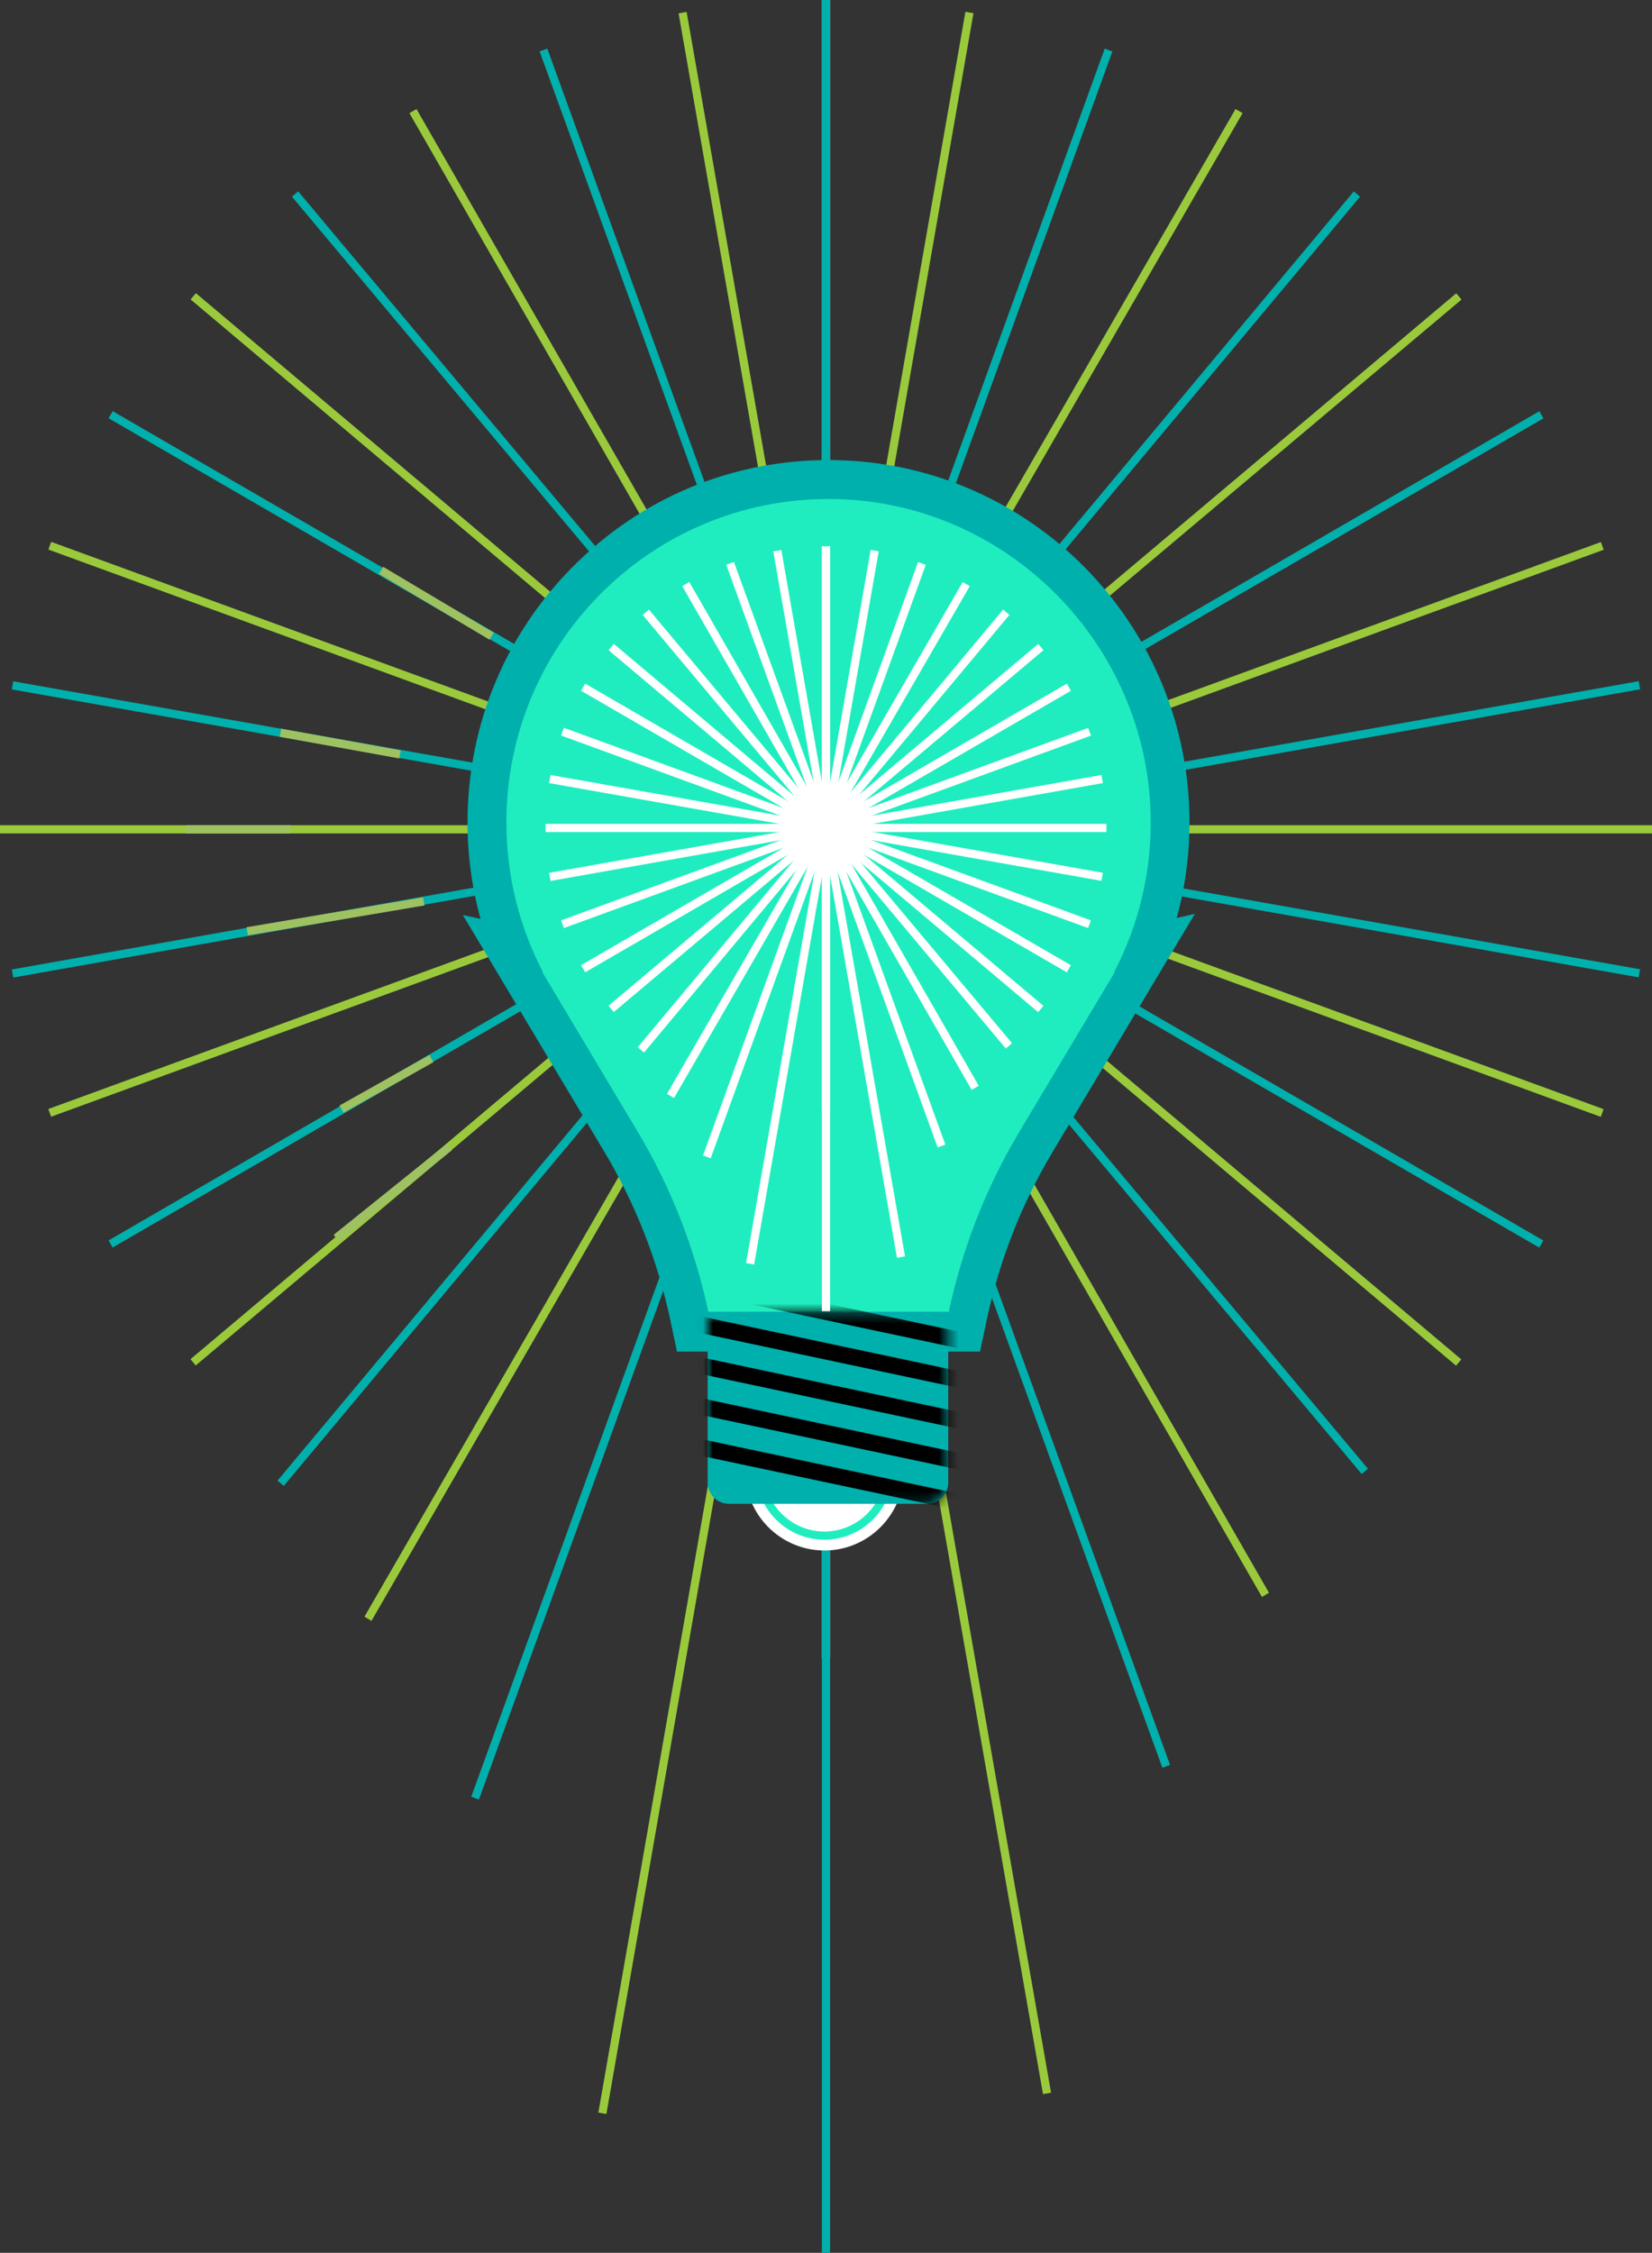 <svg width="168" height="229" viewBox="0 0 168 229" fill="none" xmlns="http://www.w3.org/2000/svg">
<rect x="0" y="0" width="168" height="229" fill="#333333" stroke="none"/>
<g clip-path="url(#clip0_231_5748)">
<path d="M84.413 0H83.582V168.608H84.413V0Z" fill="white"/>
<path d="M69.826 1.212L69.008 1.356L106.069 212.867L106.887 212.722L69.826 1.212Z" fill="#9ACA3C"/>
<path d="M55.658 4.938L54.877 5.224L118.207 179.69L118.988 179.405L55.658 4.938Z" fill="#00B0AC"/>
<path d="M42.356 11.085L41.637 11.501L128.333 162.328L129.052 161.911L42.356 11.085Z" fill="#9ACA3C"/>
<path d="M30.325 19.453L29.689 19.989L138.474 149.831L139.11 149.294L30.325 19.453Z" fill="#00B0AC"/>
<path d="M19.919 29.8L19.385 30.439L148.073 138.82L148.607 138.182L19.919 29.8Z" fill="#9ACA3C"/>
<path d="M11.461 41.795L11.045 42.517L156.533 126.821L156.949 126.099L11.461 41.795Z" fill="#00B0AC"/>
<path d="M5.206 55.08L4.921 55.863L162.791 113.527L163.075 112.744L5.206 55.08Z" fill="#9ACA3C"/>
<path d="M1.344 69.257L1.2 70.078L166.646 99.348L166.79 98.527L1.344 69.257Z" fill="#00B0AC"/>
<path d="M168 83.885H0V84.719H168V83.885Z" fill="#9ACA3C"/>
<path d="M166.651 69.243L1.205 98.547L1.349 99.368L166.796 70.064L166.651 69.243Z" fill="#00B0AC"/>
<path d="M162.802 55.1L4.916 112.73L5.2 113.514L163.086 55.883L162.802 55.1Z" fill="#9ACA3C"/>
<path d="M156.544 41.801L11.04 126.089L11.455 126.811L156.96 42.524L156.544 41.801Z" fill="#00B0AC"/>
<path d="M148.092 29.814L19.371 138.161L19.904 138.8L148.626 30.452L148.092 29.814Z" fill="#9ACA3C"/>
<path d="M137.677 19.453L28.222 150.509L28.858 151.044L138.313 19.989L137.677 19.453Z" fill="#00B0AC"/>
<path d="M125.648 11.083L37.062 164.341L37.78 164.759L126.366 11.502L125.648 11.083Z" fill="#9ACA3C"/>
<path d="M112.343 4.949L47.923 182.646L48.704 182.931L113.124 5.234L112.343 4.949Z" fill="#00B0AC"/>
<path d="M98.178 1.198L60.851 214.743L61.669 214.887L98.996 1.342L98.178 1.198Z" fill="#9ACA3C"/>
<path d="M84.413 0H83.582V229H84.413V0Z" fill="#00B0AC"/>
<path d="M119.666 93.316C120.609 89.847 121.049 86.237 120.954 82.622C120.443 63.222 104.914 47.483 85.602 46.791C75.536 46.429 66.006 50.089 58.77 57.094C51.533 64.102 47.545 73.52 47.545 83.61C47.545 86.92 47.993 90.222 48.87 93.404L47.071 93.016L52.576 102.217C52.729 102.476 52.879 102.734 53.037 102.993L61.449 117.064C64.631 122.384 66.895 128.167 68.183 134.254L68.848 137.393H99.663L100.328 134.254C101.616 128.167 103.88 122.384 107.062 117.064L115.474 102.993C115.632 102.739 115.786 102.48 115.919 102.251L121.51 92.895L119.666 93.316Z" fill="#00B0AC"/>
<path d="M83.84 157.606C88.298 157.606 91.912 153.979 91.912 149.505C91.912 145.031 88.298 141.404 83.84 141.404C79.382 141.404 75.769 145.031 75.769 149.505C75.769 153.979 79.382 157.606 83.84 157.606Z" fill="white"/>
<path d="M83.84 156.513C79.989 156.513 76.857 153.37 76.857 149.505C76.857 145.64 79.989 142.496 83.84 142.496C87.691 142.496 90.823 145.64 90.823 149.505C90.823 153.37 87.691 156.513 83.84 156.513ZM83.84 143.33C80.446 143.33 77.688 146.099 77.688 149.505C77.688 152.911 80.446 155.68 83.84 155.68C87.234 155.68 89.993 152.911 89.993 149.505C89.993 146.099 87.23 143.33 83.84 143.33Z" fill="#1FEDBF"/>
<path d="M103.677 115.025L112.105 100.929C112.251 100.691 112.392 100.454 112.533 100.216L113.377 98.807L113.302 98.824C115.803 94.029 117.165 88.542 117.011 82.722C116.559 65.495 102.621 51.361 85.46 50.744C66.816 50.073 51.496 65.044 51.496 83.606C51.496 89.097 52.846 94.271 55.218 98.82L55.143 98.803L55.982 100.208C56.123 100.45 56.265 100.687 56.41 100.925L64.839 115.021C68.258 120.737 70.68 126.962 72.051 133.428H96.473C97.832 126.966 100.258 120.741 103.677 115.025Z" fill="#1FEDBF"/>
<path d="M94.279 152.861H74.119C72.931 152.861 71.967 151.894 71.967 150.702V133.337H96.431V150.702C96.431 151.894 95.468 152.861 94.279 152.861Z" fill="#00B0AC"/>
<mask id="mask0_231_5748" style="mask-type:luminance" maskUnits="userSpaceOnUse" x="71" y="133" width="26" height="20">
<path d="M94.279 152.861H74.119C72.931 152.861 71.967 151.894 71.967 150.702V133.337H96.431V150.702C96.431 151.894 95.468 152.861 94.279 152.861Z" fill="white"/>
</mask>
<g mask="url(#mask0_231_5748)">
<path d="M69.87 133.51L69.526 135.142L103.127 142.273L103.471 140.641L69.87 133.51Z" fill="black"/>
<path d="M69.871 129.494L69.527 131.126L103.128 138.257L103.472 136.625L69.871 129.494Z" fill="black"/>
<path d="M69.872 137.665L69.528 139.297L103.129 146.428L103.473 144.796L69.872 137.665Z" fill="black"/>
<path d="M69.87 141.819L69.526 143.451L103.127 150.582L103.471 148.951L69.87 141.819Z" fill="black"/>
<path d="M69.872 145.975L69.528 147.606L103.129 154.737L103.473 153.106L69.872 145.975Z" fill="black"/>
</g>
<path d="M84.413 55.543H83.582V112.782H84.413V55.543Z" fill="white"/>
<path d="M79.457 55.909L78.639 56.053L91.22 127.856L92.038 127.711L79.457 55.909Z" fill="white"/>
<path d="M74.638 57.123L73.857 57.408L95.356 116.636L96.136 116.35L74.638 57.123Z" fill="white"/>
<path d="M70.1 59.165L69.381 59.582L98.812 110.784L99.532 110.368L70.1 59.165Z" fill="white"/>
<path d="M65.991 61.968L65.355 62.505L102.283 106.581L102.919 106.044L65.991 61.968Z" fill="white"/>
<path d="M62.421 65.451L61.887 66.09L105.574 102.884L106.108 102.245L62.421 65.451Z" fill="white"/>
<path d="M59.511 69.495L59.096 70.217L108.486 98.837L108.902 98.115L59.511 69.495Z" fill="white"/>
<path d="M57.345 73.98L57.061 74.764L110.655 94.34L110.939 93.556L57.345 73.98Z" fill="white"/>
<path d="M55.986 78.78L55.842 79.602L112.008 89.538L112.152 88.717L55.986 78.78Z" fill="white"/>
<path d="M112.516 83.743H55.483V84.577H112.516V83.743Z" fill="white"/>
<path d="M112.011 78.779L55.845 88.727L55.99 89.548L112.156 79.6L112.011 78.779Z" fill="white"/>
<path d="M110.659 73.991L57.059 93.555L57.343 94.339L110.943 74.775L110.659 73.991Z" fill="white"/>
<path d="M108.491 69.496L59.095 98.11L59.51 98.832L108.906 70.218L108.491 69.496Z" fill="white"/>
<path d="M105.582 65.454L61.883 102.237L62.417 102.875L106.116 66.093L105.582 65.454Z" fill="white"/>
<path d="M102.016 61.965L64.857 106.456L65.494 106.992L102.653 62.501L102.016 61.965Z" fill="white"/>
<path d="M97.901 59.167L67.829 111.193L68.547 111.611L98.619 59.585L97.901 59.167Z" fill="white"/>
<path d="M93.363 57.132L71.495 117.455L72.275 117.74L94.144 57.417L93.363 57.132Z" fill="white"/>
<path d="M88.545 55.9L75.874 128.392L76.692 128.536L89.363 56.044L88.545 55.9Z" fill="white"/>
<path d="M84.413 55.543H83.582V133.282H84.413V55.543Z" fill="white"/>
<path d="M43.03 91.218L25.071 94.252L25.209 95.075L43.168 92.04L43.03 91.218Z" fill="#9EC162"/>
<path d="M43.673 107.239L34.53 112.374L34.935 113.101L44.079 107.967L43.673 107.239Z" fill="#9EC162"/>
<path d="M45.448 116.262L33.928 125.523L34.448 126.174L45.968 116.913L45.448 116.262Z" fill="#9EC162"/>
<path d="M29.528 83.881H18.927V84.715H29.528V83.881Z" fill="#9EC162"/>
<path d="M28.595 74.073L28.448 74.894L40.602 77.095L40.749 76.275L28.595 74.073Z" fill="#9EC162"/>
<path d="M38.968 57.616L38.544 58.333L49.785 65.03L50.209 64.313L38.968 57.616Z" fill="#9EC162"/>
</g>
<defs>
<clipPath id="clip0_231_5748">
<rect width="168" height="229" fill="white"/>
</clipPath>
</defs>
</svg>
